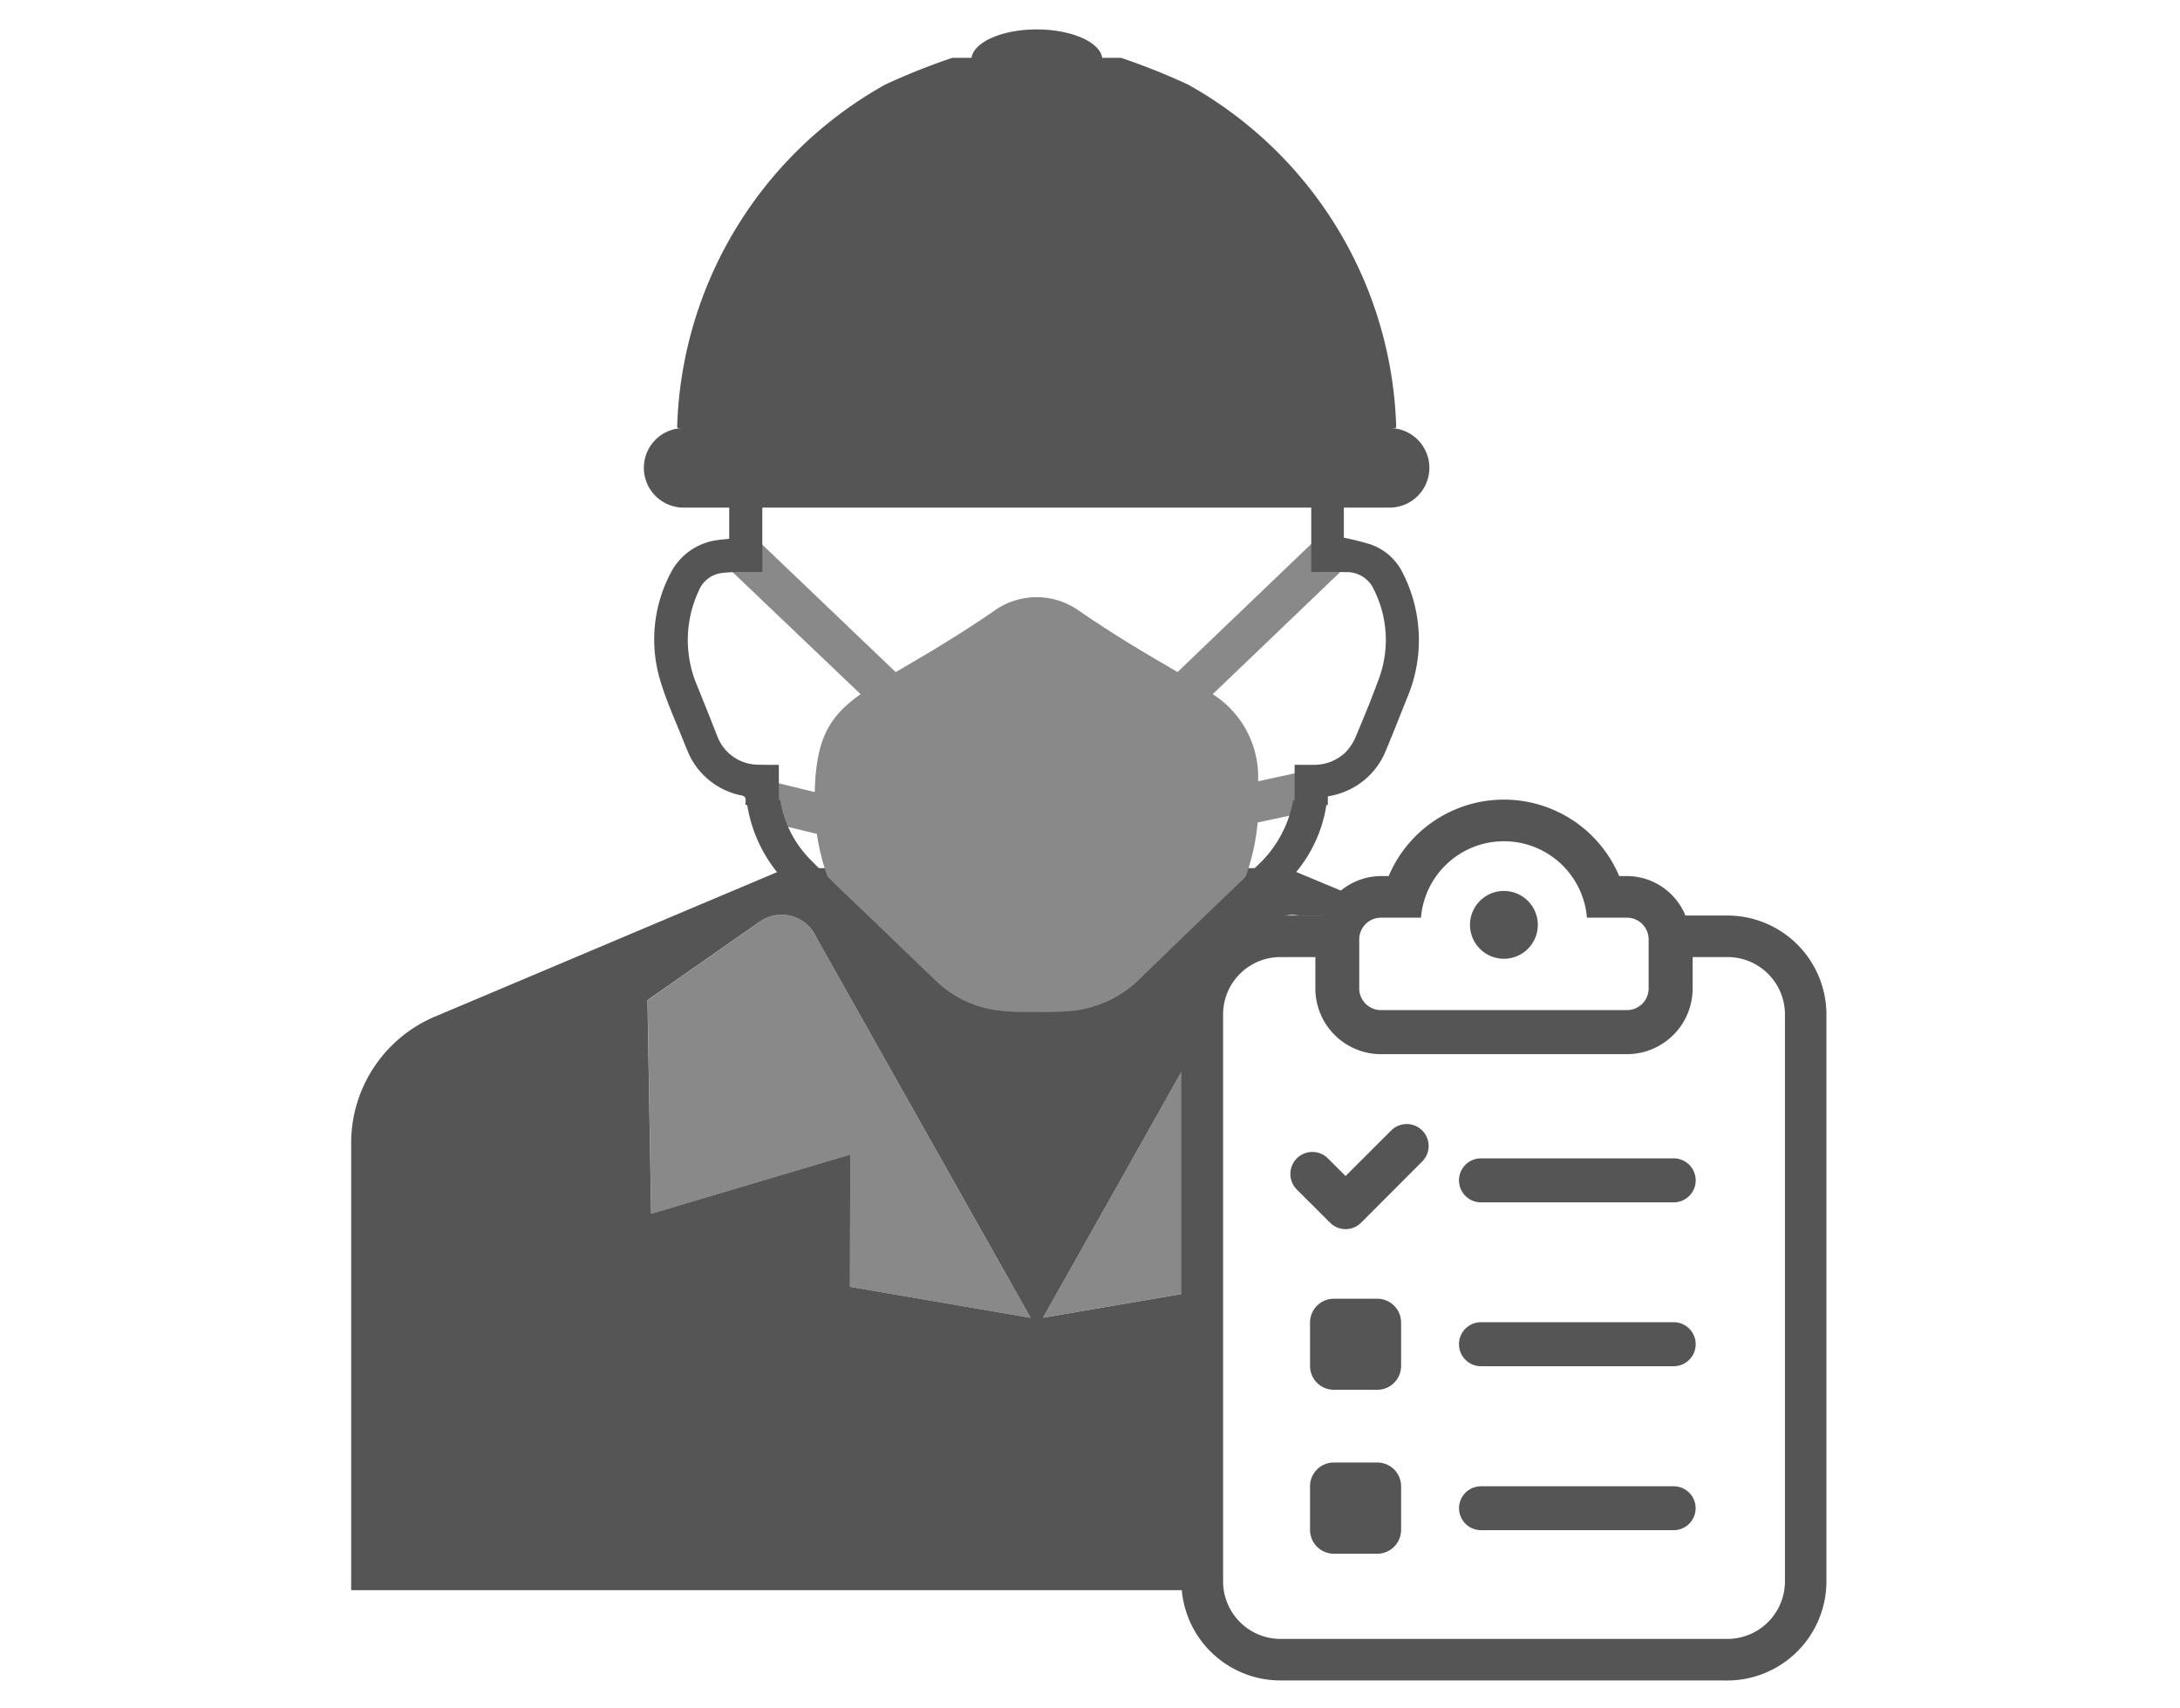 <svg xmlns="http://www.w3.org/2000/svg" xmlns:xlink="http://www.w3.org/1999/xlink" width="74" height="58" viewBox="0 0 74 58">
  <defs>
    <clipPath id="clip-path">
      <rect id="長方形_4646" data-name="長方形 4646" width="74" height="58" transform="translate(-20658 -21163)" fill="#fff"/>
    </clipPath>
    <clipPath id="clip-path-2">
      <rect id="長方形_4629" data-name="長方形 4629" width="50.08" height="56.053" transform="translate(0 0)" fill="none"/>
    </clipPath>
  </defs>
  <g id="マスクグループ_112" data-name="マスクグループ 112" transform="translate(20658 21163)" clip-path="url(#clip-path)">
    <g id="グループ_3481" data-name="グループ 3481" transform="translate(-20646.08 -21162.002)">
      <g id="グループ_3438" data-name="グループ 3438" clip-path="url(#clip-path-2)">
        <path id="パス_3615" data-name="パス 3615" d="M13.862,30.3l-3.8,2.66.123,7.255L16.943,38.2l-.012,4.492,6.131,1.049L15.8,30.841a1.293,1.293,0,0,0-1.937-.545" fill="#898989"/>
        <path id="パス_3616" data-name="パス 3616" d="M23.482,43.738l4.826-.826V35.169Z" fill="#898989"/>
        <path id="パス_3617" data-name="パス 3617" d="M31.769,28.476H14.776L2.848,33.514A4.66,4.66,0,0,0,0,37.807V52.989H28.339a2.978,2.978,0,0,1-.031-.3V42.913l-4.825.826,4.825-8.569,2.438-4.329a1.262,1.262,0,0,1,.986-.759,1.3,1.3,0,0,1,.431,0H33.1a2.147,2.147,0,0,1,.6-.8ZM16.932,42.69l.011-4.492-6.761,2.013-.124-7.255,3.805-2.66a1.292,1.292,0,0,1,1.936.545l7.264,12.9Z" fill="#555"/>
        <path id="合体_9" data-name="合体 9" d="M20649.117,21172.023l-2-.488.324-1.324,1.6.391c.047-1.812.486-2.562,1.557-3.324l-4.521-4.311.973-.967,4.74,4.529c.861-.506,1.957-1.129,3.334-2.074a2.474,2.474,0,0,1,2.9,0c1.377.945,2.473,1.566,3.332,2.072l4.725-4.527.969.967-4.5,4.311a3.333,3.333,0,0,1,1.541,2.957l1.539-.332.324,1.33-1.877.4a7.537,7.537,0,0,1-14.963.391Z" transform="translate(-20633.305 -21144.709)" fill="#898989" stroke="rgba(0,0,0,0)" stroke-miterlimit="10" stroke-width="1"/>
        <path id="合体_10" data-name="合体 10" d="M20668.152,21187.363V21186c.219,0,.426.006.633,0a1.527,1.527,0,0,0,1.086-.414,1.682,1.682,0,0,0,.334-.488c.277-.654.549-1.314.793-1.979a3.808,3.808,0,0,0-.213-3.18,1,1,0,0,0-.92-.479c-.33-.016-.66-.006-.988-.006h-.16v-2.186h-18.633v2.186h-.553a6.745,6.745,0,0,0-.8.031.974.974,0,0,0-.809.617,3.944,3.944,0,0,0-.064,3.18c.246.6.484,1.207.725,1.814a1.494,1.494,0,0,0,1.408.9c.213.006.426.006.654.006v1.361h-1.133a1.325,1.325,0,0,1,.006-.154c0-.117-.043-.148-.145-.17a2.51,2.51,0,0,1-1.732-1.3c-.1-.2-.176-.41-.262-.617-.25-.627-.531-1.244-.732-1.893a4.833,4.833,0,0,1,.309-3.707,2.084,2.084,0,0,1,1.668-1.158c.1-.016.2-.021.336-.037v-1.059h-1.547a1.348,1.348,0,0,1,0-2.7h-.176a.047.047,0,0,1-.043-.049v-.025a13.782,13.782,0,0,1,7.063-11.588,22.331,22.331,0,0,1,2.279-.908h5.723a22.085,22.085,0,0,1,2.275.908,13.773,13.773,0,0,1,7.066,11.588v.025a.048.048,0,0,1-.047.049h-.176a1.348,1.348,0,0,1,0,2.7h-1.553v1.021a9.332,9.332,0,0,1,.908.229,1.92,1.92,0,0,1,1.107,1,5.012,5.012,0,0,1,.154,4.158c-.246.611-.484,1.223-.74,1.834a2.52,2.52,0,0,1-1.818,1.531c-.047.012-.1.021-.154.031v.293Z" transform="translate(-20636.127 -21161.033)" fill="#555" stroke="rgba(0,0,0,0)" stroke-miterlimit="10" stroke-width="1"/>
        <path id="パス_3623" data-name="パス 3623" d="M31.98,26.165a4,4,0,0,1-1.253,2.256c-1.313,1.261-2.628,2.521-3.931,3.792a3.828,3.828,0,0,1-2.411,1.117c-.5.043-1.009.031-1.513.028a6.486,6.486,0,0,1-.946-.056,3.666,3.666,0,0,1-2.048-.972q-1.032-.99-2.061-1.981c-.732-.706-1.478-1.4-2.189-2.124a3.73,3.73,0,0,1-1.065-2.06H13.421a4.862,4.862,0,0,0,1.469,2.918c1.371,1.341,2.763,2.663,4.141,4a4.732,4.732,0,0,0,2.994,1.356,17.871,17.871,0,0,0,2.449,0,4.571,4.571,0,0,0,2.655-1.03c.389-.316.742-.677,1.1-1.024Q29.469,31.2,30.7,30.013c.445-.432.908-.852,1.308-1.323a4.668,4.668,0,0,0,1.119-2.525Z" fill="#555"/>
        <path id="パス_3626" data-name="パス 3626" d="M25.5,1.039c0,.574-1,1.039-2.224,1.039s-2.224-.465-2.224-1.039S22.044,0,23.272,0,25.5.465,25.5,1.039" fill="#555"/>
        <path id="合体_11" data-name="合体 11" d="M20649.439,21191.908a3.366,3.366,0,0,1-3.361-3.367V21169.3a3.363,3.363,0,0,1,3.361-3.361h1.426a2.167,2.167,0,0,1,1.994-1.34h.256a4.246,4.246,0,0,1,7.824,0h.26a2.153,2.153,0,0,1,1.988,1.34h1.426a3.365,3.365,0,0,1,3.361,3.361v19.242a3.369,3.369,0,0,1-3.361,3.367Zm-1.945-22.609v19.242a1.952,1.952,0,0,0,1.945,1.957h15.174a1.955,1.955,0,0,0,1.953-1.957V21169.3a1.95,1.95,0,0,0-1.953-1.951h-1.18v1.068a2.233,2.233,0,0,1-2.234,2.229h-8.344a2.231,2.231,0,0,1-2.229-2.229v-1.068h-1.187A1.947,1.947,0,0,0,20647.494,21169.3Zm4.621-2.547v1.664a.738.738,0,0,0,.744.734h8.34a.737.737,0,0,0,.74-.734v-1.664a.739.739,0,0,0-.74-.74h-1.355a2.826,2.826,0,0,0-5.633,0h-1.352A.739.739,0,0,0,20652.115,21166.752Zm-.861,20.854a.811.811,0,0,1-.809-.809v-1.479a.808.808,0,0,1,.809-.809h1.473a.808.808,0,0,1,.809.809v1.479a.811.811,0,0,1-.809.809Zm4.994-.8a.745.745,0,0,1,0-1.49h6.541a.745.745,0,0,1,0,1.49Zm-4.994-4.766a.808.808,0,0,1-.809-.809v-1.473a.808.808,0,0,1,.809-.809h1.473a.808.808,0,0,1,.809.809v1.473a.808.808,0,0,1-.809.809Zm4.994-.8a.747.747,0,0,1,0-1.494h6.541a.747.747,0,0,1,0,1.494Zm-5.127-4.877-1.123-1.121a.746.746,0,1,1,1.053-1.059l.6.6,1.549-1.547a.744.744,0,0,1,1.053,1.053l-2.074,2.078a.746.746,0,0,1-.527.219A.738.738,0,0,1,20651.121,21176.361Zm5.127-.686a.747.747,0,0,1,0-1.494h6.541a.747.747,0,0,1,0,1.494Zm-.373-9.418a1.151,1.151,0,1,1,1.154,1.148A1.153,1.153,0,0,1,20655.875,21166.258Z" transform="translate(-20617.896 -21135.855)" fill="#555" stroke="rgba(0,0,0,0)" stroke-miterlimit="10" stroke-width="1"/>
      </g>
    </g>
  </g>
</svg>
